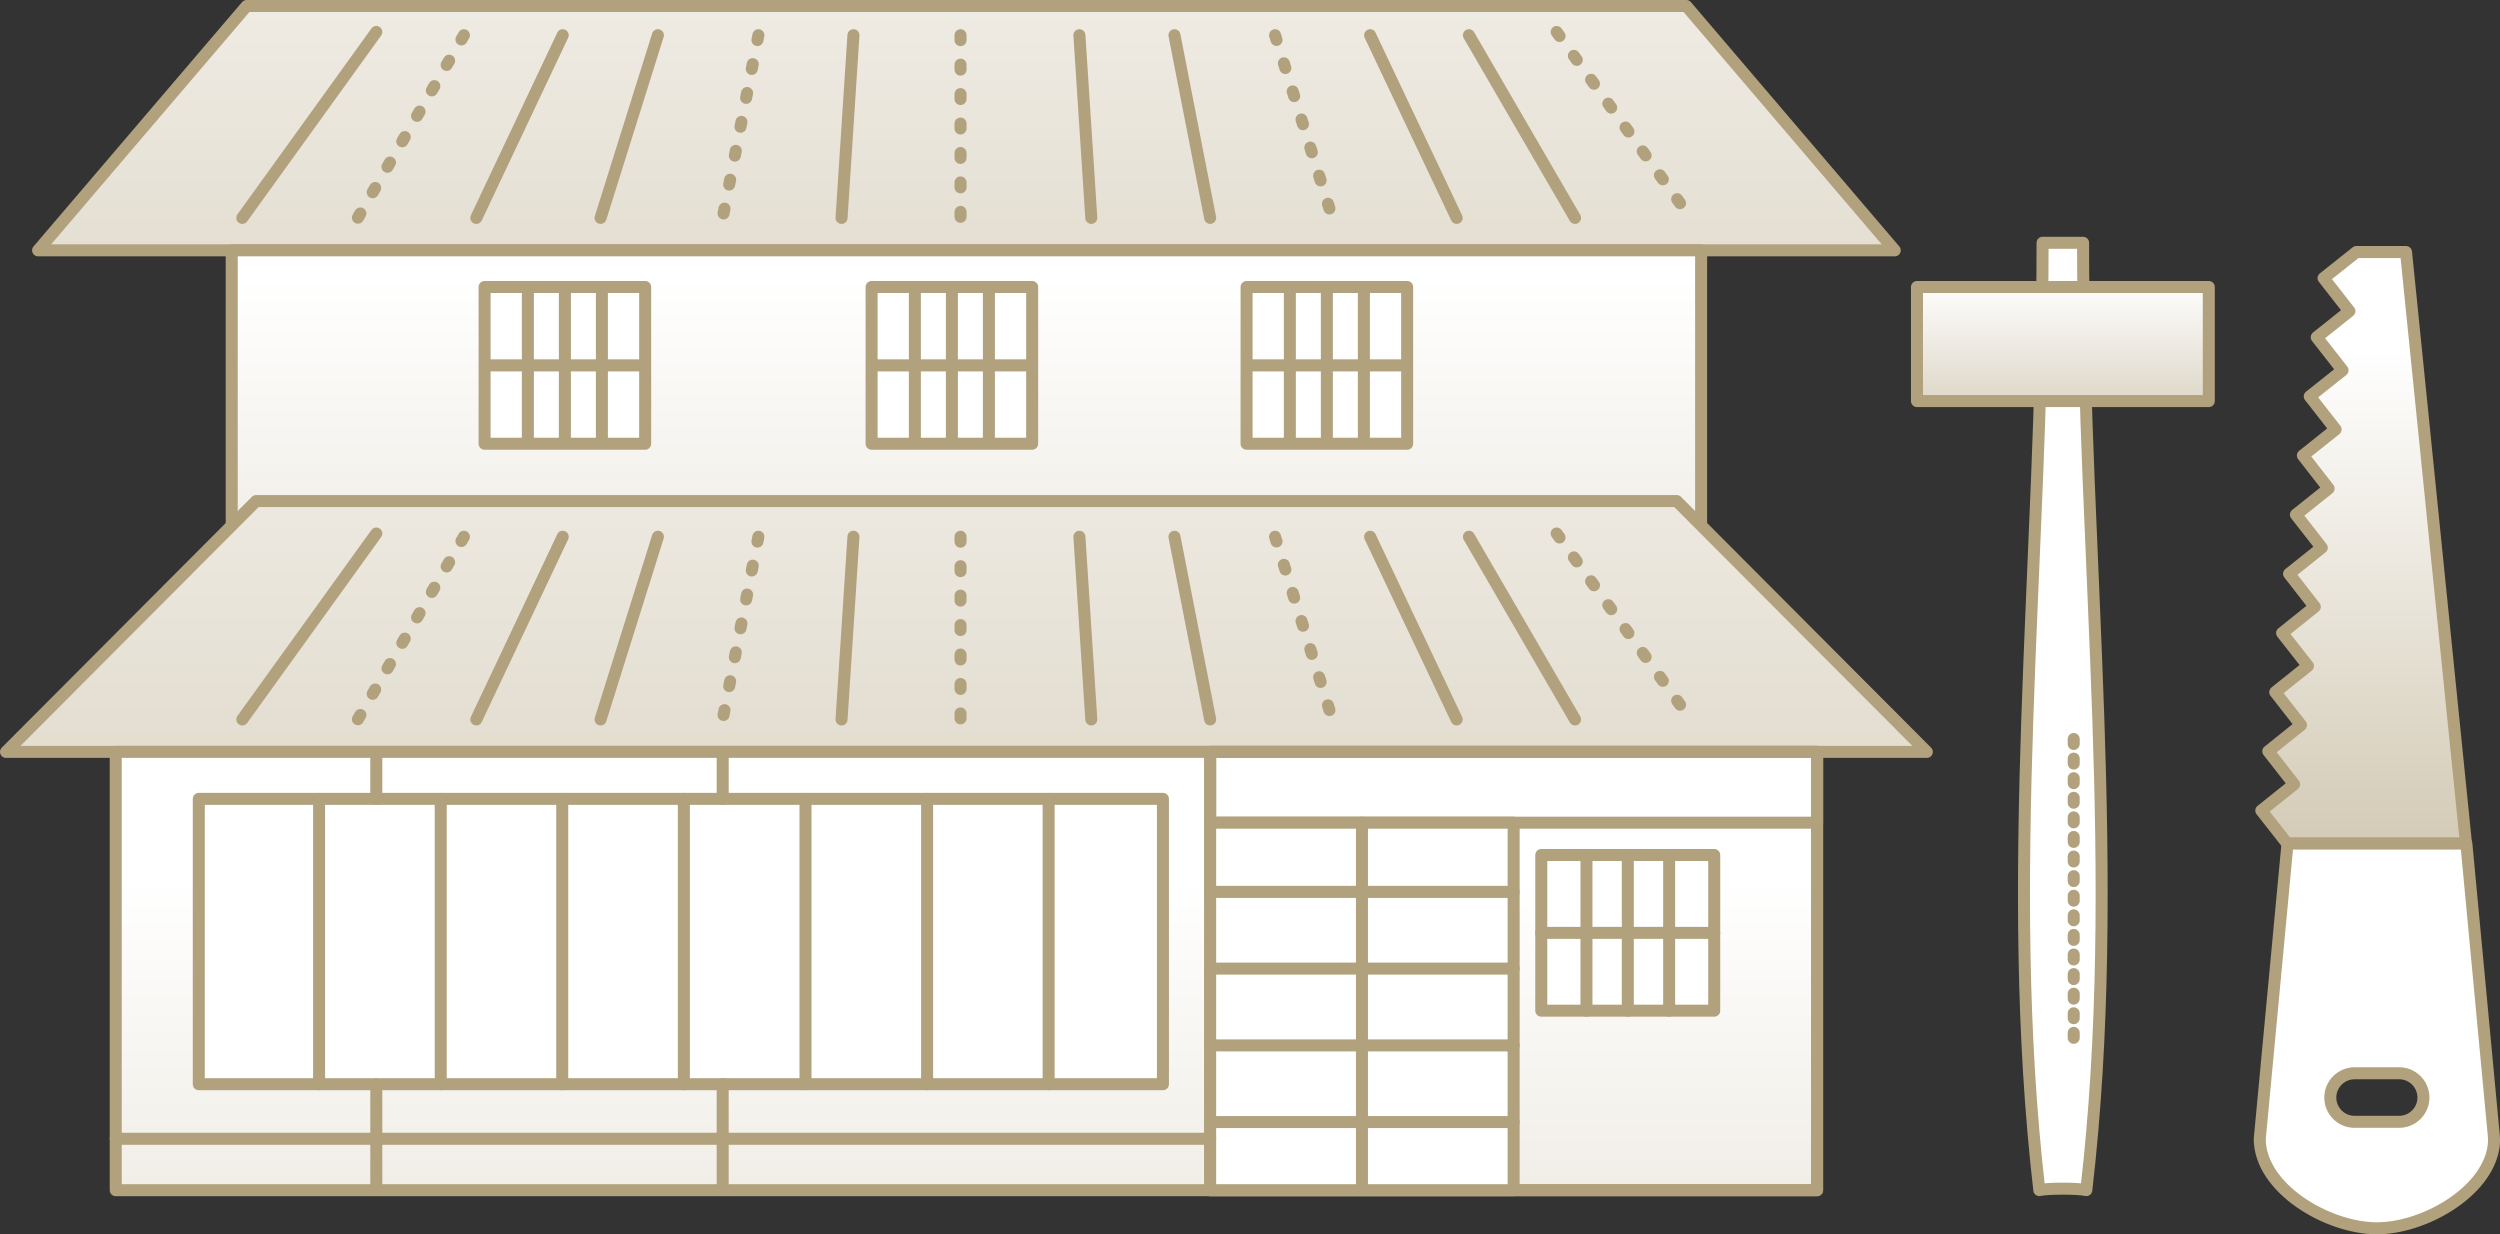 <svg xmlns="http://www.w3.org/2000/svg" xmlns:xlink="http://www.w3.org/1999/xlink" id="_レイヤー_2" viewBox="0 0 208.01 102.7"><rect x="0" y="0" width="208.01" height="102.7" fill="#333333" stroke="none"/><defs><linearGradient id="_名称未設定グラデーション_27" x1="80.41" x2="80.41" y1="-31.88" y2="122.6" gradientUnits="userSpaceOnUse"><stop offset="0" stop-color="#fff"/><stop offset="1" stop-color="#b1a17c"/></linearGradient><linearGradient xlink:href="#_名称未設定グラデーション_27" id="_名称未設定グラデーション_27-2" x1="80.41" x2="80.41" y1="23.08" y2="145.34"/><linearGradient xlink:href="#_名称未設定グラデーション_27" id="_名称未設定グラデーション_27-3" x1="80.41" x2="80.41" y1=".5" y2="174.65"/><linearGradient xlink:href="#_名称未設定グラデーション_27" id="_名称未設定グラデーション_27-4" x1="80.41" x2="80.41" y1="73.12" y2="214.68"/><linearGradient xlink:href="#_名称未設定グラデーション_27" id="_名称未設定グラデーション_27-5" x1="171.64" x2="171.64" y1="23.33" y2="47.61"/><linearGradient xlink:href="#_名称未設定グラデーション_27" id="_名称未設定グラデーション_27-6" x1="196.67" x2="196.67" y1="29.06" y2="103.27"/><linearGradient xlink:href="#_名称未設定グラデーション_27" id="_名称未設定グラデーション_27-7" x1="172.54" x2="172.54" y1="68.32" y2="119.26"/></defs><g id="_レイヤー_1-2"><path fill="none" stroke="#b1a17c" stroke-linecap="round" stroke-linejoin="round" d="M32.58 20.83H128.25V39.13H32.58z"/><path fill="url(#_名称未設定グラデーション_27)" stroke="#b1a17c" stroke-linecap="round" stroke-linejoin="round" d="M157.65 20.83 3.17 20.83 20.52.5 140.31.5 157.65 20.83z"/><path fill="none" stroke="#b1a17c" stroke-linecap="round" stroke-linejoin="round" d="M31.31 2.66 20.16 18.13"/><path fill="none" stroke="#b1a17c" stroke-dasharray="0 0 .41 2.04" stroke-linecap="round" stroke-linejoin="round" d="M38.6 2.93 29.77 18.13"/><path fill="none" stroke="#b1a17c" stroke-linecap="round" stroke-linejoin="round" d="M46.82 2.93 39.63 18.13M54.74 2.93 49.97 18.13"/><path fill="none" stroke="#b1a17c" stroke-dasharray="0 0 .41 2.04" stroke-linecap="round" stroke-linejoin="round" d="M63.1 2.93 60.13 18.13"/><path fill="none" stroke="#b1a17c" stroke-linecap="round" stroke-linejoin="round" d="M71.01 2.93 70.02 18.13"/><path fill="none" stroke="#b1a17c" stroke-dasharray="0 0 .41 2.04" stroke-linecap="round" stroke-linejoin="round" d="M129.52 2.66 140.67 18.13"/><path fill="none" stroke="#b1a17c" stroke-linecap="round" stroke-linejoin="round" d="M122.22 2.93 131.05 18.13M114 2.93 121.2 18.13"/><path fill="none" stroke="#b1a17c" stroke-dasharray="0 0 .41 2.04" stroke-linecap="round" stroke-linejoin="round" d="M106.09 2.93 110.86 18.13"/><path fill="none" stroke="#b1a17c" stroke-linecap="round" stroke-linejoin="round" d="M97.72 2.93 100.69 18.13M89.81 2.93 90.8 18.13"/><path fill="none" stroke="#b1a17c" stroke-dasharray="0 0 .41 2.04" stroke-linecap="round" stroke-linejoin="round" d="M79.92 2.93 79.92 18.13"/><path fill="url(#_名称未設定グラデーション_27-2)" stroke="#b1a17c" stroke-linecap="round" stroke-linejoin="round" d="M19.28 20.83H141.54V45.92H19.28z"/><path fill="url(#_名称未設定グラデーション_27-3)" stroke="#b1a17c" stroke-linecap="round" stroke-linejoin="round" d="M160.32 62.56.5 62.56 21.31 41.69 139.51 41.69 160.32 62.56z"/><path fill="#fff" stroke="#b1a17c" stroke-linecap="round" stroke-linejoin="round" d="M40.32 23.88H53.68V36.92H40.32zM43.92 23.88 43.92 36.92M47 23.88 47 36.92M50.08 23.88 50.08 36.92M40.32 30.4 53.68 30.4M72.52 23.88H85.88V36.92H72.52zM76.12 23.88 76.12 36.92M79.2 23.88 79.2 36.92M82.28 23.88 82.28 36.92M72.52 30.4 85.88 30.4M103.72 23.88H117.08V36.92H103.72zM107.32 23.88 107.32 36.92M110.4 23.88 110.4 36.92M113.48 23.88 113.48 36.92M103.72 30.4 117.08 30.4"/><path fill="url(#_名称未設定グラデーション_27-4)" stroke="#b1a17c" stroke-linecap="round" stroke-linejoin="round" d="M9.63 62.56H151.19V99.03H9.63z"/><path fill="#fff" stroke="#b1a17c" stroke-linecap="round" stroke-linejoin="round" d="M16.54 66.47H96.76V90.21H16.54z"/><path fill="none" stroke="#b1a17c" stroke-linecap="round" stroke-linejoin="round" d="M100.69 62.56H151.19V99.03H100.69z"/><path fill="none" stroke="#b1a17c" stroke-linecap="round" stroke-linejoin="round" d="M100.69 62.56H151.19V68.45H100.69z"/><path fill="#fff" stroke="#b1a17c" stroke-linecap="round" stroke-linejoin="round" d="M128.24 71.14H142.63V84.09H128.24zM100.69 68.45H125.94V99.03H100.69z"/><path fill="none" stroke="#b1a17c" stroke-linecap="round" stroke-linejoin="round" d="M113.32 68.45 113.32 99.02M100.69 74.21 125.94 74.21M100.69 80.59 125.94 80.59M100.69 86.98 125.94 86.98M100.69 93.36 125.94 93.36M128.24 77.62 142.63 77.62M132 71.14 132 84.09M135.44 71.14 135.44 84.09M138.88 71.14 138.88 84.09M9.63 94.75 100.69 94.75M31.31 90.21 31.31 99.02M60.13 90.21 60.13 99.02M26.55 66.47 26.55 90.21M36.67 66.47 36.67 90.21M46.78 66.47 46.78 90.21M56.9 66.47 56.9 90.21M67.02 66.47 67.02 90.21M77.14 66.47 77.14 90.21M87.25 66.47 87.25 90.21M31.31 66.47 31.31 62.56M60.13 66.47 60.13 62.56"/><path fill="#fff" stroke-width="0px" d="M173.59,99.02c-.73-.16-3.17-.16-3.91,0-3.02-26.1.27-52.39.27-78.82.74,0,2.63,0,3.37,0,0,26.43,3.29,52.71.27,78.82Z"/><path fill="none" stroke="#b1a17c" stroke-linecap="round" stroke-linejoin="round" d="M173.59,99.02c-.73-.16-3.17-.16-3.91,0-3.02-26.1.27-52.39.27-78.82.74,0,2.63,0,3.37,0,0,26.43,3.29,52.71.27,78.82Z"/><path fill="url(#_名称未設定グラデーション_27-5)" stroke="#b1a17c" stroke-linecap="round" stroke-linejoin="round" d="M159.5 23.88H183.78V33.37H159.5z"/><path fill="url(#_名称未設定グラデーション_27-6)" stroke="#b1a17c" stroke-linecap="round" stroke-linejoin="round" d="M190.3 70.18 188.15 67.44 190.88 65.26 188.73 62.51 191.45 60.33 189.31 57.59 192.03 55.41 189.88 52.67 192.6 50.49 190.46 47.74 193.18 45.57 191.03 42.82 193.75 40.65 191.61 37.9 194.33 35.73 192.18 32.98 194.91 30.81 192.76 28.06 195.48 25.89 193.33 23.14 196.06 20.97 200.19 20.97 205.18 70.18 190.3 70.18z"/><path fill="#fff" stroke="#b1a17c" stroke-linecap="round" stroke-linejoin="round" d="M207.48,94.33l-2.27-24.14h-14.88l-2.31,24.57c0,4.11,5.64,7.44,9.75,7.44h0c3.88,0,9.13-2.97,9.7-6.76.06-.37.05-.74.01-1.11ZM199.62,93.34h-3.71c-1.12,0-2.02-.91-2.02-2.02s.91-2.02,2.02-2.02h3.71c1.12,0,2.02.91,2.02,2.02s-.91,2.02-2.02,2.02Z"/><path fill="none" stroke="#b1a17c" stroke-linecap="round" stroke-linejoin="round" d="M31.31 44.39 20.16 59.86"/><path fill="none" stroke="#b1a17c" stroke-dasharray="0 0 .41 2.04" stroke-linecap="round" stroke-linejoin="round" d="M38.6 44.66 29.77 59.86"/><path fill="none" stroke="#b1a17c" stroke-linecap="round" stroke-linejoin="round" d="M46.82 44.66 39.63 59.86M54.74 44.66 49.97 59.86"/><path fill="none" stroke="#b1a17c" stroke-dasharray="0 0 .41 2.04" stroke-linecap="round" stroke-linejoin="round" d="M63.1 44.66 60.13 59.86"/><path fill="none" stroke="#b1a17c" stroke-linecap="round" stroke-linejoin="round" d="M71.01 44.66 70.02 59.86"/><path fill="none" stroke="#b1a17c" stroke-dasharray="0 0 .41 2.04" stroke-linecap="round" stroke-linejoin="round" d="M129.52 44.39 140.67 59.86"/><path fill="none" stroke="#b1a17c" stroke-linecap="round" stroke-linejoin="round" d="M122.22 44.66 131.05 59.86M114 44.66 121.2 59.86"/><path fill="none" stroke="#b1a17c" stroke-dasharray="0 0 .41 2.04" stroke-linecap="round" stroke-linejoin="round" d="M106.09 44.66 110.86 59.86"/><path fill="none" stroke="#b1a17c" stroke-linecap="round" stroke-linejoin="round" d="M97.72 44.66 100.69 59.86M89.81 44.66 90.8 59.86"/><path fill="none" stroke="#b1a17c" stroke-dasharray="0 0 .41 2.04" stroke-linecap="round" stroke-linejoin="round" d="M79.92 44.66 79.92 59.86"/><path fill="url(#_名称未設定グラデーション_27-7)" stroke="#b1a17c" stroke-dasharray="0 0 .41 1.22" stroke-linecap="round" stroke-linejoin="round" d="M172.54 61.49 172.54 87.48"/></g></svg>